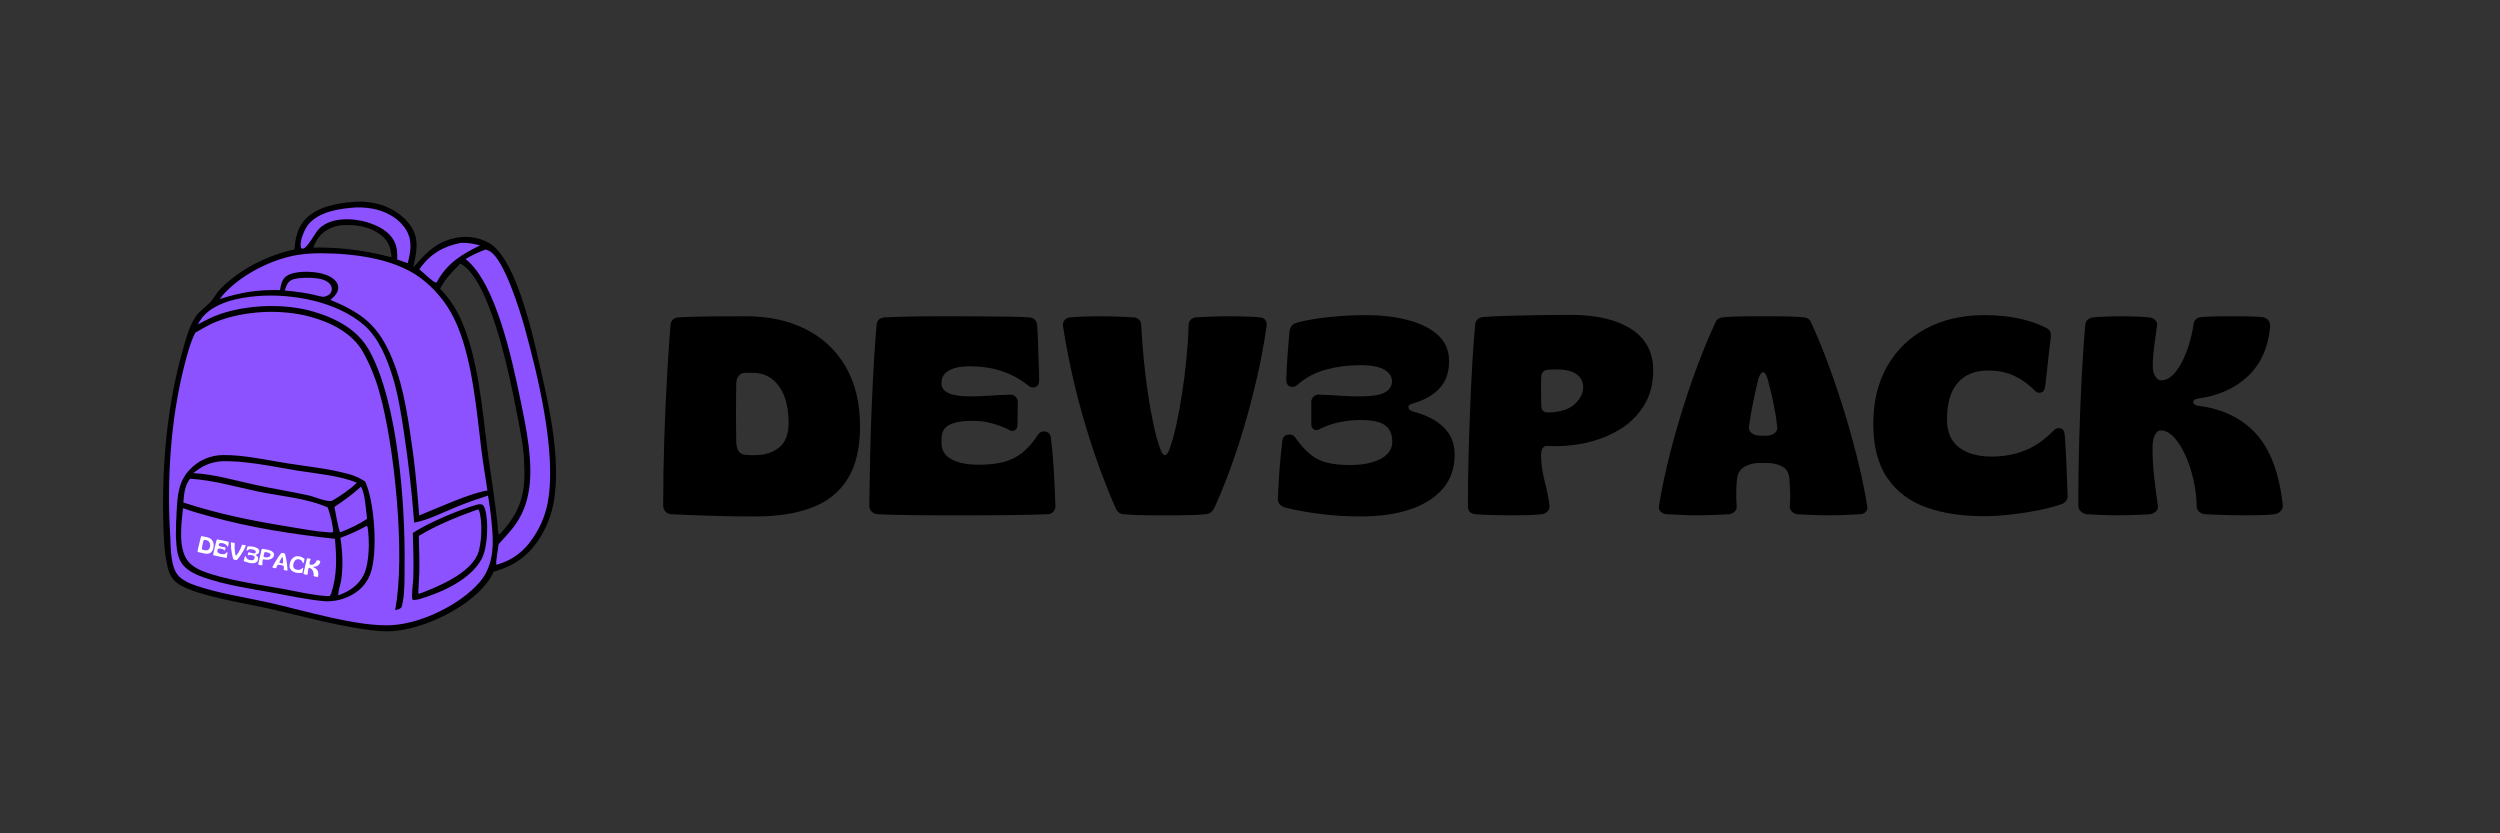 <svg xmlns="http://www.w3.org/2000/svg" xmlns:xlink="http://www.w3.org/1999/xlink" width="1500" zoomAndPan="magnify" viewBox="0 0 1125 375" height="500" preserveAspectRatio="xMidYMid meet" version="1.0"><rect x="0" y="0" width="1125" height="375" fill="#333333" stroke="none"/><defs><g/><clipPath id="d226c14cd3"><path d="M 73 90.527 L 251 90.527 L 251 284.777 L 73 284.777 Z M 73 90.527 " clip-rule="nonzero"/></clipPath></defs><g fill="#000000" fill-opacity="1"><g transform="translate(295.906, 231.392)"><g><path d="M 44.031 1.016 C 41.164 1.016 37.914 0.992 34.281 0.953 C 30.656 0.91 26.988 0.82 23.281 0.688 C 19.57 0.562 16.176 0.438 13.094 0.312 C 10.02 0.188 7.641 0.082 5.953 0 C 5.023 -0.082 4.223 -0.484 3.547 -1.203 C 2.867 -1.922 2.531 -2.828 2.531 -3.922 C 2.531 -13.961 2.695 -24.039 3.031 -34.156 C 3.375 -44.281 3.797 -53.77 4.297 -62.625 C 4.805 -71.488 5.316 -79.039 5.828 -85.281 C 5.91 -86.207 6.266 -86.969 6.891 -87.562 C 7.523 -88.156 8.348 -88.492 9.359 -88.578 C 13.922 -88.828 18.922 -88.973 24.359 -89.016 C 29.797 -89.055 34.961 -89.078 39.859 -89.078 C 49.984 -89.078 58.879 -87.156 66.547 -83.312 C 74.223 -79.477 80.234 -73.867 84.578 -66.484 C 88.93 -59.109 91.109 -50.109 91.109 -39.484 C 91.109 -29.773 89.27 -21.945 85.594 -16 C 81.926 -10.051 76.594 -5.727 69.594 -3.031 C 62.594 -0.332 54.07 1.016 44.031 1.016 Z M 39.984 -26.703 C 40.66 -26.617 41.332 -26.578 42 -26.578 C 42.676 -26.578 43.352 -26.578 44.031 -26.578 C 48.25 -26.578 51.789 -27.711 54.656 -29.984 C 57.531 -32.266 58.969 -35.938 58.969 -41 C 58.969 -48.082 57.508 -53.625 54.594 -57.625 C 51.688 -61.633 47.742 -63.641 42.766 -63.641 L 39.484 -63.641 C 36.953 -63.473 35.598 -61.914 35.422 -58.969 C 35.336 -54.914 35.297 -50.441 35.297 -45.547 C 35.297 -40.66 35.336 -36.191 35.422 -32.141 C 35.598 -28.516 37.117 -26.703 39.984 -26.703 Z M 39.984 -26.703 "/></g></g></g><g fill="#000000" fill-opacity="1"><g transform="translate(388.648, 231.392)"><g><path d="M 41.375 0.5 C 39.094 0.5 36.305 0.5 33.016 0.5 C 29.734 0.5 26.363 0.477 22.906 0.438 C 19.445 0.395 16.219 0.332 13.219 0.25 C 10.227 0.164 7.891 0.082 6.203 0 C 5.191 -0.082 4.328 -0.461 3.609 -1.141 C 2.891 -1.816 2.531 -2.66 2.531 -3.672 C 2.613 -10.836 2.738 -18.176 2.906 -25.688 C 3.07 -33.195 3.301 -40.598 3.594 -47.891 C 3.895 -55.191 4.234 -62.047 4.609 -68.453 C 4.992 -74.859 5.398 -80.508 5.828 -85.406 C 6.078 -87.344 7.297 -88.398 9.484 -88.578 C 11.004 -88.66 13.094 -88.742 15.75 -88.828 C 18.406 -88.91 21.336 -88.973 24.547 -89.016 C 27.754 -89.055 30.875 -89.078 33.906 -89.078 C 36.945 -89.078 39.562 -89.078 41.75 -89.078 C 45.719 -89.078 49.77 -89.055 53.906 -89.016 C 58.039 -88.973 61.922 -88.93 65.547 -88.891 C 69.172 -88.848 72.164 -88.742 74.531 -88.578 C 76.633 -88.398 77.812 -87.258 78.062 -85.156 C 78.238 -83.051 78.367 -80.438 78.453 -77.312 C 78.535 -74.188 78.641 -71.082 78.766 -68 C 78.891 -64.926 78.953 -62.336 78.953 -60.234 C 78.953 -58.629 78.359 -57.613 77.172 -57.188 C 75.992 -56.77 74.773 -57.148 73.516 -58.328 C 70.055 -61.023 66.195 -63.07 61.938 -64.469 C 57.676 -65.863 52.93 -66.562 47.703 -66.562 C 43.566 -66.562 40.422 -65.906 38.266 -64.594 C 36.117 -63.289 35.047 -61.582 35.047 -59.469 L 35.047 -58.844 C 35.047 -54.957 39.266 -53.016 47.703 -53.016 C 50.648 -53.016 53.555 -53.117 56.422 -53.328 C 59.297 -53.547 62.297 -53.695 65.422 -53.781 C 66.516 -53.945 67.441 -53.691 68.203 -53.016 C 68.961 -52.336 69.344 -51.492 69.344 -50.484 L 69.219 -40.234 C 69.219 -38.973 68.773 -38.129 67.891 -37.703 C 67.004 -37.285 66.094 -37.414 65.156 -38.094 C 62.207 -39.52 59.344 -40.551 56.562 -41.188 C 53.781 -41.82 50.91 -42.098 47.953 -42.016 C 43.816 -41.922 40.629 -41.285 38.391 -40.109 C 36.16 -38.93 35.047 -36.906 35.047 -34.031 L 35.047 -32.016 C 35.047 -28.723 36.562 -26.273 39.594 -24.672 C 42.633 -23.066 46.727 -22.266 51.875 -22.266 C 56.258 -22.266 60.016 -22.688 63.141 -23.531 C 66.266 -24.375 69.023 -25.766 71.422 -27.703 C 73.828 -29.648 76.129 -32.27 78.328 -35.562 C 79.172 -36.906 80.328 -37.453 81.797 -37.203 C 83.273 -36.953 84.098 -35.938 84.266 -34.156 C 84.609 -31.457 84.926 -28.234 85.219 -24.484 C 85.508 -20.734 85.738 -16.977 85.906 -13.219 C 86.082 -9.469 86.211 -6.242 86.297 -3.547 C 86.297 -2.617 86 -1.816 85.406 -1.141 C 84.812 -0.461 84.008 -0.082 83 0 C 80.895 0.082 78.113 0.164 74.656 0.25 C 71.195 0.332 67.461 0.395 63.453 0.438 C 59.441 0.477 55.492 0.5 51.609 0.5 C 47.734 0.5 44.32 0.5 41.375 0.5 Z M 41.375 0.5 "/></g></g></g><g fill="#000000" fill-opacity="1"><g transform="translate(477.088, 231.392)"><g><path d="M 46.938 0.5 C 45.426 0.5 43.531 0.5 41.25 0.5 C 38.969 0.5 36.688 0.457 34.406 0.375 C 32.133 0.289 30.195 0.164 28.594 0 C 26.988 -0.082 25.805 -0.926 25.047 -2.531 C 22.941 -7.25 20.727 -12.707 18.406 -18.906 C 16.094 -25.113 13.836 -31.844 11.641 -39.094 C 9.441 -46.352 7.457 -53.844 5.688 -61.562 C 3.914 -69.281 2.441 -76.977 1.266 -84.656 C 1.098 -85.664 1.328 -86.551 1.953 -87.312 C 2.586 -88.07 3.457 -88.492 4.562 -88.578 C 6.238 -88.742 8.383 -88.867 11 -88.953 C 13.625 -89.035 15.82 -89.078 17.594 -89.078 C 18.852 -89.078 20.453 -89.055 22.391 -89.016 C 24.336 -88.973 26.301 -88.91 28.281 -88.828 C 30.258 -88.742 31.883 -88.66 33.156 -88.578 C 34.082 -88.492 34.859 -88.156 35.484 -87.562 C 36.117 -86.969 36.438 -86.164 36.438 -85.156 C 36.695 -80.344 37.078 -75.281 37.578 -69.969 C 38.086 -64.656 38.719 -59.469 39.469 -54.406 C 40.227 -49.344 41.07 -44.641 42 -40.297 C 42.938 -35.953 43.953 -32.305 45.047 -29.359 C 45.723 -27.504 46.414 -26.578 47.125 -26.578 C 47.844 -26.578 48.539 -27.504 49.219 -29.359 C 50.312 -32.305 51.32 -35.93 52.25 -40.234 C 53.188 -44.535 54.051 -49.238 54.844 -54.344 C 55.645 -59.445 56.301 -64.656 56.812 -69.969 C 57.32 -75.281 57.66 -80.383 57.828 -85.281 C 57.828 -86.207 58.141 -86.969 58.766 -87.562 C 59.398 -88.156 60.18 -88.492 61.109 -88.578 C 62.297 -88.66 63.836 -88.742 65.734 -88.828 C 67.629 -88.91 69.523 -88.973 71.422 -89.016 C 73.328 -89.055 74.785 -89.078 75.797 -89.078 C 76.891 -89.078 78.32 -89.055 80.094 -89.016 C 81.863 -88.973 83.633 -88.93 85.406 -88.891 C 87.176 -88.848 88.656 -88.742 89.844 -88.578 C 90.938 -88.492 91.754 -88.094 92.297 -87.375 C 92.848 -86.656 93.039 -85.75 92.875 -84.656 C 91.781 -76.977 90.348 -69.281 88.578 -61.562 C 86.805 -53.844 84.844 -46.352 82.688 -39.094 C 80.539 -31.844 78.305 -25.113 75.984 -18.906 C 73.66 -12.707 71.406 -7.25 69.219 -2.531 C 68.457 -1.094 67.273 -0.25 65.672 0 C 64.066 0.164 62.082 0.289 59.719 0.375 C 57.363 0.457 55.047 0.5 52.766 0.5 C 50.484 0.5 48.539 0.5 46.938 0.5 Z M 46.938 0.5 "/></g></g></g><g fill="#000000" fill-opacity="1"><g transform="translate(571.348, 231.392)"><g><path d="M 40.875 1.016 C 34.375 1.016 28.004 0.594 21.766 -0.25 C 15.523 -1.094 10.422 -2.062 6.453 -3.156 C 4.516 -4 3.586 -5.305 3.672 -7.078 C 3.836 -11.129 4.086 -15.41 4.422 -19.922 C 4.766 -24.441 5.188 -28.766 5.688 -32.891 C 5.863 -34.578 6.707 -35.547 8.219 -35.797 C 9.738 -36.055 10.922 -35.508 11.766 -34.156 C 14.047 -30.957 16.32 -28.473 18.594 -26.703 C 20.875 -24.93 23.406 -23.727 26.188 -23.094 C 28.977 -22.457 32.312 -22.141 36.188 -22.141 C 41.926 -22.141 46.523 -23.066 49.984 -24.922 C 53.441 -26.773 55.172 -29.348 55.172 -32.641 C 55.172 -36.098 54.051 -38.586 51.812 -40.109 C 49.582 -41.629 45.977 -42.391 41 -42.391 C 38.039 -42.391 35 -42.094 31.875 -41.5 C 28.758 -40.906 25.727 -39.895 22.781 -38.469 C 21.852 -37.789 20.945 -37.66 20.062 -38.078 C 19.176 -38.504 18.734 -39.348 18.734 -40.609 L 18.734 -50.484 C 18.734 -51.492 19.109 -52.336 19.859 -53.016 C 20.617 -53.691 21.504 -53.945 22.516 -53.781 C 25.723 -53.695 28.781 -53.547 31.688 -53.328 C 34.602 -53.117 37.535 -53.016 40.484 -53.016 C 46.055 -53.016 49.875 -53.625 51.938 -54.844 C 54.008 -56.07 55.047 -57.738 55.047 -59.844 C 55.047 -61.957 53.906 -63.688 51.625 -65.031 C 49.344 -66.383 45.672 -67.062 40.609 -67.062 C 35.297 -67.062 30.234 -66.406 25.422 -65.094 C 20.617 -63.789 16.445 -61.617 12.906 -58.578 C 11.727 -57.398 10.523 -57.02 9.297 -57.438 C 8.078 -57.863 7.469 -58.879 7.469 -60.484 C 7.551 -63.691 7.738 -67.336 8.031 -71.422 C 8.332 -75.516 8.648 -79.164 8.984 -82.375 C 9.234 -84.477 10.457 -85.785 12.656 -86.297 C 16.113 -87.223 20.582 -88 26.062 -88.625 C 31.551 -89.258 37.289 -89.578 43.281 -89.578 C 50.281 -89.578 56.602 -88.836 62.25 -87.359 C 67.906 -85.891 72.398 -83.633 75.734 -80.594 C 79.066 -77.562 80.734 -73.641 80.734 -68.828 C 80.734 -63.859 79.336 -59.832 76.547 -56.75 C 73.766 -53.664 69.758 -51.367 64.531 -49.859 C 63.094 -49.516 62.395 -48.922 62.438 -48.078 C 62.477 -47.234 63.176 -46.602 64.531 -46.188 C 70.438 -44.664 75.031 -42.301 78.312 -39.094 C 81.602 -35.895 83.25 -31.805 83.25 -26.828 C 83.25 -20.754 81.477 -15.648 77.938 -11.516 C 74.395 -7.379 69.461 -4.254 63.141 -2.141 C 56.816 -0.035 49.395 1.016 40.875 1.016 Z M 40.875 1.016 "/></g></g></g><g fill="#000000" fill-opacity="1"><g transform="translate(658.016, 231.392)"><g><path d="M 20.875 0.5 C 18.852 0.5 16.32 0.457 13.281 0.375 C 10.25 0.289 7.805 0.164 5.953 0 C 3.672 -0.25 2.531 -1.43 2.531 -3.547 C 2.531 -10.879 2.633 -18.426 2.844 -26.188 C 3.051 -33.945 3.301 -41.516 3.594 -48.891 C 3.895 -56.273 4.234 -63.109 4.609 -69.391 C 4.992 -75.68 5.398 -81.02 5.828 -85.406 C 5.91 -86.332 6.266 -87.094 6.891 -87.688 C 7.523 -88.281 8.266 -88.617 9.109 -88.703 C 12.234 -88.953 15.988 -89.141 20.375 -89.266 C 24.758 -89.391 29.438 -89.492 34.406 -89.578 C 39.383 -89.66 44.156 -89.703 48.719 -89.703 C 60.352 -89.703 69.461 -87.57 76.047 -83.312 C 82.629 -79.062 85.922 -72.883 85.922 -64.781 C 85.922 -58.707 84.547 -53.438 81.797 -48.969 C 79.055 -44.5 75.383 -40.867 70.781 -38.078 C 66.188 -35.297 61.062 -33.289 55.406 -32.062 C 49.758 -30.844 44.031 -30.406 38.219 -30.75 C 36.352 -30.75 35.422 -29.227 35.422 -26.188 C 35.598 -22.145 36.172 -18.285 37.141 -14.609 C 38.109 -10.941 38.801 -7.461 39.219 -4.172 C 39.395 -3.078 39.145 -2.148 38.469 -1.391 C 37.789 -0.629 36.945 -0.164 35.938 0 C 34 0.25 31.488 0.395 28.406 0.438 C 25.32 0.477 22.812 0.5 20.875 0.5 Z M 39.094 -45.797 C 44.32 -45.973 48.18 -47.238 50.672 -49.594 C 53.16 -51.957 54.406 -54.445 54.406 -57.062 C 54.406 -59.594 53.414 -61.57 51.438 -63 C 49.457 -64.438 46.441 -65.156 42.391 -65.156 C 41.711 -65.156 41.078 -65.133 40.484 -65.094 C 39.898 -65.051 39.312 -65.031 38.719 -65.031 C 36.781 -64.863 35.727 -63.895 35.562 -62.125 C 35.383 -57.82 35.383 -53.27 35.562 -48.469 C 35.727 -46.52 36.906 -45.629 39.094 -45.797 Z M 39.094 -45.797 "/></g></g></g><g fill="#000000" fill-opacity="1"><g transform="translate(745.444, 231.392)"><g><path d="M 17.594 0.5 C 15.82 0.5 13.582 0.438 10.875 0.312 C 8.176 0.188 5.984 0.082 4.297 0 C 3.203 -0.164 2.336 -0.609 1.703 -1.328 C 1.078 -2.047 0.891 -2.953 1.141 -4.047 C 2.398 -11.641 4.02 -19.316 6 -27.078 C 7.988 -34.836 10.141 -42.344 12.453 -49.594 C 14.773 -56.852 17.16 -63.645 19.609 -69.969 C 22.055 -76.301 24.379 -81.785 26.578 -86.422 C 26.992 -87.598 28.004 -88.316 29.609 -88.578 C 31.211 -88.742 33.129 -88.867 35.359 -88.953 C 37.598 -89.035 39.832 -89.078 42.062 -89.078 C 44.301 -89.078 46.223 -89.078 47.828 -89.078 C 49.43 -89.078 51.367 -89.078 53.641 -89.078 C 55.922 -89.078 58.223 -89.035 60.547 -88.953 C 62.867 -88.867 64.828 -88.742 66.422 -88.578 C 68.023 -88.316 69.039 -87.598 69.469 -86.422 C 71.656 -81.785 73.953 -76.301 76.359 -69.969 C 78.766 -63.645 81.125 -56.832 83.438 -49.531 C 85.758 -42.238 87.91 -34.711 89.891 -26.953 C 91.879 -19.191 93.504 -11.516 94.766 -3.922 C 95.023 -2.828 94.859 -1.922 94.266 -1.203 C 93.672 -0.484 92.828 -0.082 91.734 0 C 90.555 0.082 89.035 0.164 87.172 0.25 C 85.316 0.332 83.484 0.395 81.672 0.438 C 79.859 0.477 78.363 0.5 77.188 0.5 C 76.094 0.5 74.676 0.477 72.938 0.438 C 71.207 0.395 69.457 0.332 67.688 0.25 C 65.914 0.164 64.398 0.082 63.141 0 C 62.297 -0.164 61.535 -0.566 60.859 -1.203 C 60.18 -1.836 59.883 -2.703 59.969 -3.797 C 60.145 -5.816 60.188 -7.988 60.094 -10.312 C 60.008 -12.633 59.883 -14.723 59.719 -16.578 C 59.383 -18.941 58.312 -20.586 56.5 -21.516 C 54.688 -22.441 52.641 -22.945 50.359 -23.031 L 45.547 -23.031 C 43.359 -22.945 41.379 -22.395 39.609 -21.375 C 37.836 -20.363 36.738 -18.766 36.312 -16.578 C 36.062 -14.805 35.914 -12.758 35.875 -10.438 C 35.832 -8.113 35.895 -5.859 36.062 -3.672 C 36.145 -2.66 35.848 -1.836 35.172 -1.203 C 34.492 -0.566 33.691 -0.164 32.766 0 C 31.504 0.082 29.926 0.164 28.031 0.25 C 26.133 0.332 24.254 0.395 22.391 0.438 C 20.535 0.477 18.938 0.5 17.594 0.5 Z M 46.812 -35.297 L 49.219 -35.297 C 51.156 -35.379 52.566 -35.863 53.453 -36.75 C 54.336 -37.645 54.57 -38.891 54.156 -40.484 C 53.82 -43.609 53.254 -47.004 52.453 -50.672 C 51.648 -54.348 50.828 -57.742 49.984 -60.859 C 49.391 -62.879 48.711 -63.891 47.953 -63.891 C 47.191 -63.891 46.473 -62.879 45.797 -60.859 C 45.047 -57.742 44.289 -54.348 43.531 -50.672 C 42.77 -47.004 42.176 -43.609 41.75 -40.484 C 41.332 -38.891 41.586 -37.645 42.516 -36.75 C 43.441 -35.863 44.875 -35.379 46.812 -35.297 Z M 46.812 -35.297 "/></g></g></g><g fill="#000000" fill-opacity="1"><g transform="translate(841.349, 231.392)"><g><path d="M 51.125 0.891 C 41.414 0.891 32.848 -0.438 25.422 -3.094 C 18.004 -5.75 12.188 -10.133 7.969 -16.25 C 3.75 -22.375 1.641 -30.539 1.641 -40.75 C 1.641 -50.695 3.727 -59.316 7.906 -66.609 C 12.082 -73.91 17.922 -79.562 25.422 -83.562 C 32.93 -87.57 41.625 -89.578 51.5 -89.578 C 57.406 -89.578 62.656 -89.07 67.25 -88.062 C 71.844 -87.051 75.957 -85.617 79.594 -83.766 C 80.438 -83.336 81.004 -82.742 81.297 -81.984 C 81.586 -81.234 81.648 -80.395 81.484 -79.469 C 81.234 -77.602 80.957 -75.301 80.656 -72.562 C 80.363 -69.82 80.066 -67.062 79.766 -64.281 C 79.473 -61.5 79.203 -59.176 78.953 -57.312 C 78.785 -55.883 78.148 -55.02 77.047 -54.719 C 75.953 -54.426 74.941 -54.828 74.016 -55.922 C 71.316 -58.617 68.301 -60.75 64.969 -62.312 C 61.633 -63.875 57.734 -64.656 53.266 -64.656 C 47.359 -64.656 42.801 -62.797 39.594 -59.078 C 36.395 -55.367 34.797 -49.891 34.797 -42.641 C 34.797 -36.984 36.609 -32.785 40.234 -30.047 C 43.859 -27.305 48.707 -25.938 54.781 -25.938 C 60.188 -25.938 65.145 -26.82 69.656 -28.594 C 74.164 -30.363 78.488 -33.316 82.625 -37.453 C 83.551 -38.547 84.625 -38.945 85.844 -38.656 C 87.07 -38.363 87.727 -37.242 87.812 -35.297 C 88.145 -30.828 88.395 -26.359 88.562 -21.891 C 88.738 -17.422 88.91 -12.953 89.078 -8.484 C 89.16 -7.641 88.969 -6.879 88.5 -6.203 C 88.039 -5.523 87.473 -5.02 86.797 -4.688 C 84.348 -3.758 81.117 -2.875 77.109 -2.031 C 73.109 -1.188 68.828 -0.488 64.266 0.062 C 59.711 0.613 55.332 0.891 51.125 0.891 Z M 51.125 0.891 "/></g></g></g><g fill="#000000" fill-opacity="1"><g transform="translate(932.699, 231.392)"><g><path d="M 20.375 0.5 C 19.363 0.5 17.969 0.477 16.188 0.438 C 14.414 0.395 12.625 0.332 10.812 0.25 C 9 0.164 7.461 0.082 6.203 0 C 5.273 -0.164 4.43 -0.586 3.672 -1.266 C 2.91 -1.941 2.531 -2.785 2.531 -3.797 C 2.531 -13.922 2.676 -24.039 2.969 -34.156 C 3.27 -44.281 3.648 -53.77 4.109 -62.625 C 4.578 -71.488 5.102 -79.039 5.688 -85.281 C 5.945 -87.219 7.129 -88.316 9.234 -88.578 C 10.922 -88.742 13.07 -88.867 15.688 -88.953 C 18.301 -89.035 20.41 -89.078 22.016 -89.078 C 23.535 -89.078 25.582 -89.035 28.156 -88.953 C 30.727 -88.867 32.859 -88.742 34.547 -88.578 C 35.641 -88.398 36.523 -87.973 37.203 -87.297 C 37.879 -86.629 38.129 -85.789 37.953 -84.781 C 37.535 -81.656 37.113 -78.57 36.688 -75.531 C 36.27 -72.5 36.062 -69.379 36.062 -66.172 C 36.062 -64.566 36.441 -63.176 37.203 -62 C 37.961 -60.82 38.805 -60.234 39.734 -60.234 C 41.672 -60.234 43.461 -61.051 45.109 -62.688 C 46.754 -64.332 48.207 -66.461 49.469 -69.078 C 50.738 -71.703 51.797 -74.469 52.641 -77.375 C 53.484 -80.281 54.07 -83 54.406 -85.531 C 54.656 -87.383 55.797 -88.441 57.828 -88.703 C 59.68 -88.867 62 -88.973 64.781 -89.016 C 67.562 -89.055 69.797 -89.078 71.484 -89.078 C 73.43 -89.078 75.754 -89.055 78.453 -89.016 C 81.148 -88.973 83.426 -88.867 85.281 -88.703 C 86.551 -88.535 87.5 -88.004 88.125 -87.109 C 88.758 -86.223 88.992 -85.191 88.828 -84.016 C 87.898 -74.734 84.547 -67.395 78.766 -62 C 72.984 -56.602 65.457 -53.27 56.188 -52 C 54.914 -51.75 54.281 -51.223 54.281 -50.422 C 54.281 -49.617 54.914 -49.094 56.188 -48.844 C 67.227 -47.488 75.973 -43.312 82.422 -36.312 C 88.879 -29.312 92.91 -18.68 94.516 -4.422 C 94.68 -3.328 94.406 -2.359 93.688 -1.516 C 92.977 -0.672 92.031 -0.164 90.844 0 C 89.07 0.25 86.797 0.395 84.016 0.438 C 81.234 0.477 78.828 0.5 76.797 0.5 C 75.617 0.5 73.91 0.477 71.672 0.438 C 69.441 0.395 67.164 0.332 64.844 0.25 C 62.531 0.164 60.695 0.082 59.344 0 C 58.332 -0.164 57.488 -0.566 56.812 -1.203 C 56.133 -1.836 55.797 -2.703 55.797 -3.797 C 55.711 -7.672 55.227 -11.594 54.344 -15.562 C 53.457 -19.531 52.254 -23.176 50.734 -26.5 C 49.223 -29.832 47.516 -32.531 45.609 -34.594 C 43.711 -36.664 41.711 -37.703 39.609 -37.703 C 38.504 -37.703 37.613 -36.961 36.938 -35.484 C 36.27 -34.016 35.938 -32.141 35.938 -29.859 C 35.938 -25.555 36.188 -21.172 36.688 -16.703 C 37.195 -12.234 37.75 -7.973 38.344 -3.922 C 38.508 -2.828 38.211 -1.941 37.453 -1.266 C 36.691 -0.586 35.805 -0.164 34.797 0 C 33.703 0.082 32.223 0.164 30.359 0.25 C 28.504 0.332 26.648 0.395 24.797 0.438 C 22.941 0.477 21.469 0.5 20.375 0.5 Z M 20.375 0.5 "/></g></g></g><g clip-path="url(#d226c14cd3)"><path fill="#000000" d="M 243.074 165.328 C 241.684 159.34 240.395 153.32 238.77 147.391 C 235.918 137.035 229.621 114.781 220.125 109.371 C 214.898 106.387 208.883 105.887 203.105 107.504 C 195.215 109.727 191.246 114.48 185.988 120.258 C 187.293 113.883 188.906 107.93 185.039 102.02 C 181.371 96.418 175.09 92.73 168.598 91.426 C 165.195 90.719 161.766 90.543 158.309 90.902 C 150.852 91.535 141.973 93.289 136.84 99.27 C 133.75 102.867 132.805 107.598 132.562 112.211 C 120.355 114.902 107.941 121.066 99.098 130.082 C 97.348 131.859 96.34 134.207 94.641 135.992 C 92.426 138.32 89.691 139.98 87.883 142.723 C 85.031 147.055 83.5 153.062 82.098 158.062 C 75.316 182.316 72.988 207.512 73.445 232.676 C 73.578 240.062 73.715 248.055 75.434 255.266 C 76.281 258.812 77.738 261.215 80.871 263.148 C 89.254 268.324 111.102 271.582 121.613 273.996 C 135.254 277.125 148.902 280.895 162.738 283.004 C 167.898 283.793 173.633 284.48 178.836 283.793 C 192.312 282.195 210.48 273.336 218.961 262.469 C 219.602 261.672 220.184 260.832 220.711 259.961 C 221.246 259.086 221.723 258.18 222.137 257.242 C 231.906 254.586 238.742 249.41 243.793 240.648 C 244.473 239.484 245.09 238.273 245.656 237.07 C 246.223 235.871 246.734 234.605 247.191 233.34 C 247.648 232.078 248.051 230.789 248.391 229.488 C 248.727 228.184 249.016 226.871 249.238 225.547 C 252.391 206.699 247.348 183.742 243.074 165.328 Z M 152.75 101.441 C 159.266 100.781 166.695 101.75 171.855 106.109 C 175.062 108.812 175.867 111.781 176.191 115.766 C 172.988 114.922 169.758 114.262 166.523 113.59 C 158.09 111.977 149.578 111.254 140.996 111.418 C 141.441 110.168 142.012 108.973 142.707 107.84 C 145.098 104.023 148.527 102.363 152.75 101.441 Z M 219.363 202.512 C 216.984 183.766 215.195 161.395 207.539 144.012 C 205.207 138.746 202.039 134.043 198.031 129.906 C 200.395 125.41 203.602 122.082 207.203 118.574 C 207.949 119.043 208.66 119.551 209.34 120.105 C 221.535 130.43 229.547 170.004 232.625 186.113 C 233.879 192.695 235.32 199.324 235.746 206.02 C 236.645 220.062 235.434 228.414 226.168 239.004 C 225.641 239.609 225.215 240.23 224.426 240.504 C 223.93 238.871 224.008 236.73 223.801 235.004 C 223.324 230.828 222.734 226.656 222.188 222.48 C 221.316 215.82 220.207 209.18 219.363 202.512 Z M 219.363 202.512 " fill-opacity="1" fill-rule="nonzero"/></g><path fill="#8c52ff" d="M 135.125 125.137 C 137.414 124.934 139.699 124.949 141.984 125.18 C 144.293 125.418 147.164 126.055 148.637 128.031 C 148.93 128.418 149.129 128.844 149.234 129.316 C 149.34 129.789 149.344 130.258 149.246 130.73 C 149.035 131.684 148.504 132.395 147.648 132.859 C 146.156 133.727 145.414 133.664 143.785 133.27 C 138.684 131.887 133.395 131.211 128.145 130.73 C 128.516 129.59 128.895 128.262 129.637 127.309 C 131 125.496 133.066 125.41 135.125 125.137 Z M 207.105 109.348 C 210.219 109.043 213.023 109.676 216.023 110.422 C 207.762 114.48 201.27 118.387 196.691 126.711 L 196.246 127.234 C 194.309 126.547 190.543 122.629 188.695 121.223 C 193.387 114.426 199.102 110.992 207.105 109.348 Z M 160.469 93.34 C 163.512 93.273 166.516 93.59 169.477 94.289 C 174.836 95.688 180.246 98.895 182.992 103.852 C 185.648 108.652 184.793 113.438 183.465 118.422 L 178.77 116.797 C 178.852 113.852 178.77 111.168 177.344 108.473 C 174.945 103.852 170.18 101.668 165.508 100.074 C 158.883 98.062 148.836 97.566 143.523 103 C 141.621 104.949 138.629 111.148 136.543 111.848 C 136.066 112.012 135.988 111.875 135.559 111.68 C 135.434 111.492 135.355 111.285 135.328 111.062 C 134.891 107.977 137.18 102.73 139.133 100.559 C 144.199 94.992 153.426 93.762 160.469 93.34 Z M 218.488 112.293 C 219.172 112.457 219.816 112.719 220.422 113.078 C 226.781 116.66 233.895 139.484 236 147.09 C 242.031 168.852 250.551 203.715 246.531 225.852 C 246.32 227.02 246.062 228.176 245.75 229.32 C 245.441 230.465 245.082 231.598 244.676 232.707 C 244.273 233.82 243.812 234.918 243.312 235.992 C 242.816 237.066 242.262 238.117 241.668 239.145 C 237.32 246.746 231.895 251.801 223.383 254.141 C 222.906 253.488 224.262 246.262 224.391 244.867 C 226.562 242.488 228.801 240.086 230.809 237.551 C 239.191 226.988 239.469 213.926 237.938 200.992 C 237.051 193.551 235.473 186.148 233.953 178.812 C 230.543 162.41 223.207 127.301 209.504 116.555 C 212.371 114.863 215.363 113.445 218.488 112.293 Z M 221.566 239.301 C 221.188 233.832 220.531 228.398 219.605 223 C 215.113 224.473 210.66 225.988 206.266 227.754 C 200.723 229.973 191.895 234.406 186.375 235.148 C 185.328 221.367 183.762 207.652 181.68 193.996 C 180.438 185.953 179.156 177.637 176.785 169.84 C 174.324 161.73 170.41 151.977 163.836 146.301 C 151.508 135.656 131.367 131.91 115.387 133.266 C 107.172 133.969 96.637 136.117 91.094 142.77 C 90.301 143.781 89.613 144.859 89.031 146.008 C 92.324 144.219 95.559 142.508 99.117 141.301 C 111.742 137.023 128.176 136.453 141.039 140.23 C 151.355 143.266 161.129 148.371 166.387 158.105 C 179.129 181.664 182.355 227.164 182.07 253.711 C 182.012 259.484 182.297 267.695 180.738 273.168 C 179.977 274.184 178.961 274.312 177.793 274.551 C 182.586 250.383 177.535 200.234 170.664 176.262 C 168.926 170.023 166.492 164.07 163.359 158.406 C 158.453 149.773 148.812 145.035 139.535 142.52 C 126.598 139.023 110.359 139.754 97.844 144.559 C 94.344 145.898 91.121 147.836 87.891 149.703 C 85.586 154.273 84.254 159.438 82.988 164.383 C 76.633 189.215 75.078 216.23 76.625 241.754 C 76.875 246.848 76.703 255.805 80.719 259.523 C 82.727 261.379 85.379 262.574 87.934 263.453 C 98.457 267.062 109.895 268.68 120.754 271.105 C 136.566 274.633 161.477 282.348 176.758 281.289 C 189.965 280.391 207.172 272.027 215.812 261.984 C 221.316 255.625 222.207 247.438 221.566 239.301 Z M 166.695 258.109 C 164.953 262.906 161.555 266.293 156.953 268.414 C 153.637 269.949 150.152 270.672 146.496 270.586 C 138.531 269.934 130.586 268.152 122.734 266.723 C 112.484 264.855 101.477 263.285 91.621 259.824 C 88.77 258.812 85.699 257.449 83.426 255.367 C 79.383 251.703 79.488 246.234 79.148 241.219 C 79.148 237.559 79.258 233.898 79.48 230.242 C 79.855 223.113 80.246 216.598 85.477 211.234 C 86.441 210.211 87.496 209.297 88.648 208.492 C 89.801 207.688 91.02 207.008 92.309 206.453 C 93.598 205.898 94.93 205.48 96.305 205.195 C 97.684 204.914 99.07 204.773 100.477 204.773 C 110.012 204.707 120.051 207.047 129.465 208.523 C 138.586 209.949 148.223 210.898 157.113 213.387 C 159.707 214.102 162.121 215.211 164.352 216.711 C 168.559 225.84 170.137 248.691 166.695 258.109 Z M 216.668 251.656 C 211.512 261.039 198.527 266.711 188.773 269.605 C 187.754 269.805 186.641 270.148 185.609 269.871 C 185.012 268.414 185.914 262.031 185.977 260.098 C 186.195 253.344 185.977 246.566 185.781 239.812 C 192.887 235.16 206.859 229.246 215.184 226.945 C 215.855 226.84 216.512 226.898 217.156 227.121 C 217.676 227.637 218.027 228.246 218.211 228.953 C 219.957 234.43 219.523 246.449 216.668 251.656 Z M 214.727 229.32 C 215.113 229.262 214.855 229.273 215.488 229.496 C 217.191 234.023 216.914 245.109 214.844 249.66 C 210.906 258.215 197.844 263.68 189.488 266.906 C 188.895 267.098 188.805 267.273 188.215 267.008 C 188.305 263.852 188.613 260.707 188.691 257.551 C 188.801 252.094 188.59 246.621 188.465 241.152 C 196.539 236.266 205.84 232.527 214.727 229.336 Z M 144.707 113.969 C 159.043 114.043 177.066 116.246 188.902 124.828 C 192.195 127.262 195.152 130.051 197.773 133.195 C 200.391 136.34 202.602 139.754 204.395 143.43 C 212.344 159.766 214.348 183.699 216.539 201.672 C 217.316 208.039 218.359 214.387 219.348 220.727 C 211.953 221.742 196.277 228.887 188.617 231.977 C 187.984 223.082 187.137 214.211 186.074 205.363 C 183.98 190.824 182.148 175.113 176.527 161.484 C 170.41 146.672 163.309 140.984 148.695 134.957 C 150 133.77 151.508 132.508 152.02 130.75 C 152.199 130.18 152.254 129.594 152.188 129 C 152.125 128.406 151.941 127.848 151.641 127.328 C 150.285 124.953 147.176 123.695 144.645 123.051 C 140.449 122.027 132.762 121.715 129.039 124.16 C 126.812 125.617 126.461 128.152 126 130.555 C 115.77 130.301 108.656 131.477 98.91 134.562 C 99.66 133.516 100.477 132.523 101.355 131.586 C 109.559 123.117 122.293 116.699 133.887 114.715 C 137.473 114.184 141.078 113.934 144.707 113.969 Z M 162.371 219 C 164.223 221.184 164.746 230.359 165.184 233.449 C 161.559 235.98 157.312 237.852 153.23 239.496 L 153.051 239.441 C 152.23 238.359 150.965 230.133 150.48 228.152 C 154.652 225.281 158.711 222.516 162.371 219.004 Z M 165.07 236.617 L 165.414 237.09 C 166.316 243.059 166.336 253.051 163.727 258.551 C 161.473 263.305 157.07 266.219 152.242 267.906 C 152.145 265.754 153.262 263.059 153.574 260.863 C 154.426 254.93 154.145 247.922 153.164 242.027 C 157.273 240.531 161.242 238.727 165.07 236.617 Z M 98.875 207.625 C 109.293 206.945 123.477 210.105 133.887 211.781 C 141.727 213.039 153.457 214.066 160.547 217.262 C 157.398 220.348 153.031 223.285 149.207 225.457 C 146.141 225.723 141.746 223.555 138.664 222.887 C 130.902 221.18 123.02 219.949 115.238 218.262 C 105.82 216.215 96.672 213.434 86.98 212.895 C 90.781 209.879 93.969 208.211 98.875 207.625 Z M 85.516 215.43 C 96.094 216.07 106.238 219.148 116.566 221.273 C 126.695 223.359 137.984 224.164 147.48 228.348 C 148.57 231.535 149.859 236.074 149.918 239.406 C 149.105 239.723 148.566 239.605 147.719 239.527 C 141.883 239.164 136 237.984 130.23 237.059 C 113.957 234.438 98.219 231.301 82.512 226.125 C 82.781 222.492 83.121 218.352 85.516 215.43 Z M 82.352 228.656 C 86.184 230.129 90.332 231.211 94.297 232.316 C 112.652 237.434 131.785 240.395 150.703 242.457 C 151.531 250.988 151.73 258.613 149.086 266.871 C 148.941 267.344 148.715 267.773 148.41 268.16 C 147.879 268.223 147.344 268.238 146.812 268.199 C 140.367 267.809 133.871 266.191 127.52 265.023 C 116.395 262.988 101.352 261.004 91.047 256.945 C 88.672 255.996 86.328 254.609 84.699 252.633 C 80.012 246.922 81.621 235.535 82.352 228.656 Z M 82.352 228.656 " fill-opacity="1" fill-rule="nonzero"/><g fill="#ffffff" fill-opacity="1"><g transform="translate(88.546, 248.278)"><g><path d="M 3.453 0.797 C 3.234 0.754 2.977 0.695 2.688 0.625 C 2.395 0.562 2.098 0.492 1.797 0.422 C 1.504 0.359 1.242 0.297 1.016 0.234 C 0.797 0.18 0.633 0.141 0.531 0.109 C 0.457 0.086 0.406 0.047 0.375 -0.016 C 0.344 -0.078 0.332 -0.141 0.344 -0.203 C 0.469 -0.785 0.598 -1.383 0.734 -2 C 0.879 -2.613 1.02 -3.211 1.156 -3.797 C 1.301 -4.391 1.438 -4.941 1.562 -5.453 C 1.688 -5.961 1.801 -6.414 1.906 -6.812 C 1.926 -6.875 1.969 -6.926 2.031 -6.969 C 2.094 -7.008 2.156 -7.02 2.219 -7 C 2.414 -6.977 2.648 -6.941 2.922 -6.891 C 3.191 -6.836 3.473 -6.781 3.766 -6.719 C 4.055 -6.664 4.312 -6.613 4.531 -6.562 C 5.27 -6.414 5.895 -6.125 6.406 -5.688 C 6.914 -5.25 7.27 -4.695 7.469 -4.031 C 7.664 -3.375 7.676 -2.617 7.5 -1.766 C 7.258 -0.641 6.785 0.125 6.078 0.531 C 5.379 0.938 4.504 1.023 3.453 0.797 Z M 2.812 -0.859 C 2.926 -0.828 3.062 -0.797 3.219 -0.766 C 3.375 -0.734 3.52 -0.703 3.656 -0.672 C 4.02 -0.598 4.352 -0.594 4.656 -0.656 C 4.969 -0.727 5.238 -0.883 5.469 -1.125 C 5.695 -1.363 5.859 -1.707 5.953 -2.156 C 6.055 -2.688 6.055 -3.16 5.953 -3.578 C 5.848 -4.004 5.66 -4.359 5.391 -4.641 C 5.117 -4.922 4.766 -5.109 4.328 -5.203 C 4.16 -5.242 4.031 -5.27 3.938 -5.281 C 3.844 -5.289 3.738 -5.305 3.625 -5.328 C 3.445 -5.359 3.301 -5.32 3.188 -5.219 C 3.082 -5.113 3.004 -4.973 2.953 -4.797 C 2.828 -4.297 2.711 -3.797 2.609 -3.297 C 2.516 -2.805 2.422 -2.305 2.328 -1.797 C 2.285 -1.547 2.297 -1.344 2.359 -1.188 C 2.43 -1.031 2.582 -0.922 2.812 -0.859 Z M 2.812 -0.859 "/></g></g></g><g fill="#ffffff" fill-opacity="1"><g transform="translate(95.568, 249.745)"><g><path d="M 3.219 0.719 C 3.031 0.676 2.805 0.629 2.547 0.578 C 2.285 0.523 2.023 0.469 1.766 0.406 C 1.504 0.344 1.266 0.285 1.047 0.234 C 0.828 0.191 0.664 0.156 0.562 0.125 C 0.383 0.07 0.312 -0.035 0.344 -0.203 C 0.457 -0.711 0.578 -1.258 0.703 -1.844 C 0.836 -2.426 0.973 -3.016 1.109 -3.609 C 1.242 -4.211 1.383 -4.785 1.531 -5.328 C 1.676 -5.879 1.812 -6.375 1.938 -6.812 C 1.957 -6.883 2 -6.938 2.062 -6.969 C 2.125 -7 2.191 -7.008 2.266 -7 C 2.348 -6.988 2.488 -6.961 2.688 -6.922 C 2.883 -6.891 3.109 -6.848 3.359 -6.797 C 3.609 -6.754 3.852 -6.707 4.094 -6.656 C 4.344 -6.602 4.555 -6.562 4.734 -6.531 C 4.984 -6.477 5.254 -6.422 5.547 -6.359 C 5.848 -6.297 6.141 -6.234 6.422 -6.172 C 6.703 -6.109 6.941 -6.047 7.141 -5.984 C 7.305 -5.93 7.379 -5.828 7.359 -5.672 C 7.348 -5.598 7.328 -5.477 7.297 -5.312 C 7.273 -5.145 7.254 -4.973 7.234 -4.797 C 7.211 -4.629 7.188 -4.473 7.156 -4.328 C 7.133 -4.18 7.113 -4.066 7.094 -3.984 C 7.07 -3.836 7.004 -3.766 6.891 -3.766 C 6.785 -3.766 6.707 -3.832 6.656 -3.969 C 6.531 -4.289 6.301 -4.562 5.969 -4.781 C 5.633 -5.008 5.164 -5.188 4.562 -5.312 C 4.133 -5.395 3.758 -5.398 3.438 -5.328 C 3.113 -5.266 2.922 -5.086 2.859 -4.797 L 2.844 -4.703 C 2.801 -4.484 2.867 -4.289 3.047 -4.125 C 3.223 -3.969 3.504 -3.848 3.891 -3.766 C 4.148 -3.711 4.445 -3.66 4.781 -3.609 C 5.113 -3.555 5.406 -3.52 5.656 -3.5 C 5.727 -3.488 5.789 -3.453 5.844 -3.391 C 5.895 -3.328 5.914 -3.258 5.906 -3.188 L 5.703 -2.234 C 5.68 -2.141 5.629 -2.086 5.547 -2.078 C 5.461 -2.066 5.383 -2.109 5.312 -2.203 C 5.156 -2.359 4.93 -2.492 4.641 -2.609 C 4.348 -2.723 4.062 -2.805 3.781 -2.859 C 3.551 -2.91 3.332 -2.926 3.125 -2.906 C 2.914 -2.895 2.738 -2.836 2.594 -2.734 C 2.445 -2.629 2.352 -2.461 2.312 -2.234 L 2.25 -1.969 C 2.195 -1.688 2.238 -1.445 2.375 -1.25 C 2.508 -1.051 2.707 -0.883 2.969 -0.75 C 3.238 -0.613 3.531 -0.516 3.844 -0.453 C 4.289 -0.359 4.664 -0.316 4.969 -0.328 C 5.27 -0.348 5.531 -0.426 5.75 -0.562 C 5.969 -0.695 6.188 -0.891 6.406 -1.141 C 6.477 -1.234 6.566 -1.266 6.672 -1.234 C 6.785 -1.211 6.832 -1.129 6.812 -0.984 C 6.801 -0.879 6.781 -0.727 6.75 -0.531 C 6.727 -0.344 6.695 -0.141 6.656 0.078 C 6.625 0.297 6.594 0.5 6.562 0.688 C 6.539 0.883 6.523 1.035 6.516 1.141 C 6.484 1.273 6.395 1.332 6.25 1.312 C 6.07 1.281 5.852 1.238 5.594 1.188 C 5.344 1.145 5.066 1.094 4.766 1.031 C 4.473 0.977 4.188 0.922 3.906 0.859 C 3.633 0.805 3.406 0.758 3.219 0.719 Z M 3.219 0.719 "/></g></g></g><g fill="#ffffff" fill-opacity="1"><g transform="translate(102.261, 251.144)"><g><path d="M 3.516 0.781 C 3.43 0.77 3.332 0.75 3.219 0.719 C 3.113 0.688 3.008 0.648 2.906 0.609 C 2.789 0.566 2.711 0.484 2.672 0.359 C 2.473 -0.234 2.297 -0.922 2.141 -1.703 C 1.984 -2.484 1.859 -3.312 1.766 -4.188 C 1.672 -5.07 1.625 -5.957 1.625 -6.844 C 1.602 -7.02 1.691 -7.098 1.891 -7.078 C 1.961 -7.078 2.055 -7.066 2.172 -7.047 C 2.297 -7.035 2.398 -7.02 2.484 -7 C 2.578 -6.977 2.695 -6.945 2.844 -6.906 C 2.988 -6.875 3.109 -6.836 3.203 -6.797 C 3.305 -6.766 3.359 -6.703 3.359 -6.609 C 3.305 -5.91 3.289 -5.227 3.312 -4.562 C 3.332 -3.906 3.379 -3.312 3.453 -2.781 C 3.523 -2.25 3.609 -1.805 3.703 -1.453 C 3.766 -1.242 3.836 -1.129 3.922 -1.109 C 4.004 -1.098 4.113 -1.176 4.25 -1.344 C 4.488 -1.633 4.75 -2.008 5.031 -2.469 C 5.32 -2.926 5.602 -3.445 5.875 -4.031 C 6.156 -4.625 6.414 -5.254 6.656 -5.922 C 6.676 -6.016 6.75 -6.051 6.875 -6.031 C 6.957 -6.031 7.07 -6.016 7.219 -5.984 C 7.375 -5.953 7.477 -5.93 7.531 -5.922 C 7.562 -5.922 7.617 -5.91 7.703 -5.891 C 7.785 -5.867 7.875 -5.848 7.969 -5.828 C 8.07 -5.805 8.148 -5.785 8.203 -5.766 C 8.285 -5.742 8.336 -5.703 8.359 -5.641 C 8.379 -5.578 8.363 -5.508 8.312 -5.438 C 7.969 -4.645 7.578 -3.863 7.141 -3.094 C 6.703 -2.32 6.25 -1.609 5.781 -0.953 C 5.32 -0.297 4.879 0.266 4.453 0.734 C 4.367 0.828 4.27 0.875 4.156 0.875 C 4.051 0.875 3.938 0.863 3.812 0.844 C 3.695 0.82 3.598 0.801 3.516 0.781 Z M 3.516 0.781 "/></g></g></g><g fill="#ffffff" fill-opacity="1"><g transform="translate(109.333, 252.622)"><g><path d="M 3.188 0.75 C 2.914 0.688 2.617 0.609 2.297 0.516 C 1.973 0.43 1.648 0.336 1.328 0.234 C 1.016 0.141 0.75 0.047 0.531 -0.047 C 0.395 -0.117 0.344 -0.207 0.375 -0.312 C 0.395 -0.414 0.426 -0.551 0.469 -0.719 C 0.52 -0.895 0.566 -1.07 0.609 -1.25 C 0.66 -1.438 0.707 -1.613 0.75 -1.781 C 0.789 -1.945 0.832 -2.078 0.875 -2.172 C 0.914 -2.305 0.992 -2.367 1.109 -2.359 C 1.234 -2.359 1.312 -2.289 1.344 -2.156 C 1.457 -1.695 1.672 -1.344 1.984 -1.094 C 2.305 -0.844 2.691 -0.672 3.141 -0.578 C 3.453 -0.516 3.754 -0.492 4.047 -0.516 C 4.348 -0.547 4.602 -0.629 4.812 -0.766 C 5.02 -0.91 5.156 -1.129 5.219 -1.422 C 5.301 -1.805 5.258 -2.102 5.094 -2.312 C 4.926 -2.531 4.609 -2.688 4.141 -2.781 C 3.879 -2.844 3.594 -2.879 3.281 -2.891 C 2.969 -2.91 2.703 -2.875 2.484 -2.781 C 2.391 -2.727 2.305 -2.723 2.234 -2.766 C 2.16 -2.805 2.133 -2.875 2.156 -2.969 L 2.375 -3.922 C 2.383 -3.992 2.422 -4.051 2.484 -4.094 C 2.555 -4.133 2.629 -4.141 2.703 -4.109 C 2.93 -4.035 3.211 -3.953 3.547 -3.859 C 3.879 -3.773 4.18 -3.707 4.453 -3.656 C 4.867 -3.562 5.18 -3.555 5.391 -3.641 C 5.598 -3.734 5.727 -3.914 5.781 -4.188 C 5.844 -4.477 5.738 -4.723 5.469 -4.922 C 5.207 -5.117 4.859 -5.266 4.422 -5.359 C 3.828 -5.484 3.332 -5.504 2.938 -5.422 C 2.539 -5.348 2.227 -5.191 2 -4.953 C 1.895 -4.836 1.789 -4.801 1.688 -4.844 C 1.594 -4.883 1.562 -4.977 1.594 -5.125 C 1.625 -5.238 1.66 -5.383 1.703 -5.562 C 1.754 -5.75 1.805 -5.938 1.859 -6.125 C 1.91 -6.312 1.957 -6.461 2 -6.578 C 2.039 -6.703 2.145 -6.77 2.312 -6.781 C 2.52 -6.781 2.766 -6.773 3.047 -6.766 C 3.336 -6.754 3.633 -6.734 3.938 -6.703 C 4.238 -6.672 4.516 -6.625 4.766 -6.562 C 5.273 -6.457 5.738 -6.301 6.156 -6.094 C 6.57 -5.895 6.891 -5.648 7.109 -5.359 C 7.328 -5.066 7.395 -4.734 7.312 -4.359 C 7.238 -4.004 7.082 -3.719 6.844 -3.5 C 6.613 -3.281 6.289 -3.133 5.875 -3.062 C 5.77 -3.051 5.711 -3.016 5.703 -2.953 C 5.703 -2.898 5.738 -2.848 5.812 -2.797 C 6.258 -2.523 6.555 -2.238 6.703 -1.938 C 6.859 -1.645 6.891 -1.281 6.797 -0.844 C 6.711 -0.445 6.555 -0.125 6.328 0.125 C 6.098 0.375 5.812 0.555 5.469 0.672 C 5.125 0.785 4.758 0.848 4.375 0.859 C 3.988 0.867 3.594 0.832 3.188 0.75 Z M 3.188 0.75 "/></g></g></g><g fill="#ffffff" fill-opacity="1"><g transform="translate(115.874, 253.989)"><g><path d="M 1.219 0.312 C 1.07 0.281 0.93 0.242 0.797 0.203 C 0.672 0.16 0.582 0.129 0.531 0.109 C 0.383 0.047 0.32 -0.055 0.344 -0.203 C 0.438 -0.641 0.535 -1.102 0.641 -1.594 C 0.754 -2.094 0.875 -2.594 1 -3.094 C 1.125 -3.602 1.238 -4.094 1.344 -4.562 C 1.445 -5.039 1.547 -5.473 1.641 -5.859 C 1.742 -6.242 1.832 -6.562 1.906 -6.812 C 1.969 -6.957 2.07 -7.02 2.219 -7 C 2.406 -6.988 2.641 -6.957 2.922 -6.906 C 3.211 -6.852 3.508 -6.801 3.812 -6.75 C 4.113 -6.695 4.379 -6.648 4.609 -6.609 C 5.629 -6.391 6.383 -6.055 6.875 -5.609 C 7.363 -5.172 7.547 -4.656 7.422 -4.062 C 7.305 -3.531 7.031 -3.098 6.594 -2.766 C 6.164 -2.43 5.609 -2.219 4.922 -2.125 C 4.242 -2.039 3.488 -2.098 2.656 -2.297 C 2.477 -2.305 2.363 -2.191 2.312 -1.953 C 2.258 -1.672 2.227 -1.398 2.219 -1.141 C 2.219 -0.879 2.223 -0.633 2.234 -0.406 C 2.242 -0.176 2.234 0.008 2.203 0.156 C 2.191 0.227 2.156 0.285 2.094 0.328 C 2.031 0.379 1.961 0.406 1.891 0.406 C 1.797 0.395 1.68 0.379 1.547 0.359 C 1.422 0.336 1.312 0.32 1.219 0.312 Z M 3.125 -3.281 C 3.695 -3.164 4.176 -3.133 4.562 -3.188 C 4.957 -3.25 5.266 -3.367 5.484 -3.547 C 5.703 -3.734 5.832 -3.945 5.875 -4.188 C 5.938 -4.469 5.848 -4.707 5.609 -4.906 C 5.379 -5.113 4.969 -5.281 4.375 -5.406 C 4.207 -5.445 4.062 -5.477 3.938 -5.5 C 3.812 -5.52 3.68 -5.539 3.547 -5.562 C 3.398 -5.57 3.289 -5.547 3.219 -5.484 C 3.156 -5.43 3.109 -5.359 3.078 -5.266 C 3.004 -5.078 2.938 -4.832 2.875 -4.531 C 2.812 -4.238 2.77 -3.961 2.75 -3.703 C 2.719 -3.461 2.844 -3.32 3.125 -3.281 Z M 3.125 -3.281 "/></g></g></g><g fill="#ffffff" fill-opacity="1"><g transform="translate(122.362, 255.345)"><g><path d="M 0.969 0.25 C 0.863 0.227 0.758 0.203 0.656 0.172 C 0.551 0.141 0.457 0.109 0.375 0.078 C 0.301 0.047 0.25 0.004 0.219 -0.047 C 0.188 -0.109 0.195 -0.18 0.25 -0.266 C 0.633 -1.023 1.055 -1.785 1.516 -2.547 C 1.973 -3.305 2.426 -4.02 2.875 -4.688 C 3.332 -5.352 3.758 -5.93 4.156 -6.422 C 4.227 -6.504 4.328 -6.547 4.453 -6.547 C 4.555 -6.535 4.664 -6.52 4.781 -6.5 C 4.895 -6.488 4.992 -6.473 5.078 -6.453 C 5.16 -6.43 5.258 -6.406 5.375 -6.375 C 5.488 -6.352 5.602 -6.32 5.719 -6.281 C 5.82 -6.227 5.891 -6.148 5.922 -6.047 C 6.086 -5.441 6.242 -4.738 6.391 -3.938 C 6.547 -3.145 6.68 -2.305 6.797 -1.422 C 6.91 -0.547 6.988 0.312 7.031 1.156 C 7.051 1.25 7.035 1.316 6.984 1.359 C 6.941 1.41 6.879 1.438 6.797 1.438 C 6.742 1.426 6.664 1.41 6.562 1.391 C 6.469 1.379 6.375 1.363 6.281 1.344 C 6.188 1.332 6.129 1.328 6.109 1.328 C 6.055 1.316 5.953 1.285 5.797 1.234 C 5.641 1.191 5.516 1.16 5.422 1.141 C 5.379 1.117 5.344 1.086 5.312 1.047 C 5.281 1.004 5.273 0.953 5.297 0.891 C 5.336 0.691 5.363 0.488 5.375 0.281 C 5.395 0.07 5.391 -0.125 5.359 -0.312 C 5.316 -0.469 5.223 -0.598 5.078 -0.703 C 4.93 -0.816 4.734 -0.898 4.484 -0.953 C 4.348 -0.992 4.176 -1.035 3.969 -1.078 C 3.77 -1.117 3.586 -1.148 3.422 -1.172 C 3.172 -1.223 2.961 -1.223 2.797 -1.172 C 2.629 -1.117 2.484 -1.039 2.359 -0.938 C 2.285 -0.781 2.211 -0.602 2.141 -0.406 C 2.066 -0.207 2.008 -0.004 1.969 0.203 C 1.945 0.266 1.914 0.305 1.875 0.328 C 1.832 0.348 1.785 0.359 1.734 0.359 C 1.641 0.348 1.516 0.332 1.359 0.312 C 1.203 0.289 1.07 0.27 0.969 0.25 Z M 3.891 -1.906 C 3.953 -1.895 4.031 -1.879 4.125 -1.859 C 4.227 -1.836 4.305 -1.82 4.359 -1.812 C 4.598 -1.781 4.773 -1.805 4.891 -1.891 C 5.016 -1.973 5.066 -2.102 5.047 -2.281 C 5.047 -2.602 5.031 -2.926 5 -3.25 C 4.969 -3.57 4.93 -3.914 4.891 -4.281 C 4.805 -4.707 4.633 -4.742 4.375 -4.391 C 4.207 -4.078 4.047 -3.773 3.891 -3.484 C 3.734 -3.203 3.594 -2.914 3.469 -2.625 C 3.238 -2.27 3.379 -2.031 3.891 -1.906 Z M 3.891 -1.906 "/></g></g></g><g fill="#ffffff" fill-opacity="1"><g transform="translate(129.527, 256.843)"><g><path d="M 3.766 0.875 C 3.066 0.727 2.473 0.477 1.984 0.125 C 1.492 -0.219 1.145 -0.664 0.938 -1.219 C 0.738 -1.781 0.723 -2.461 0.891 -3.266 C 1.066 -4.078 1.363 -4.742 1.781 -5.266 C 2.195 -5.785 2.703 -6.148 3.297 -6.359 C 3.898 -6.578 4.551 -6.613 5.25 -6.469 C 5.656 -6.383 6.051 -6.242 6.438 -6.047 C 6.832 -5.848 7.16 -5.656 7.422 -5.469 C 7.504 -5.363 7.523 -5.238 7.484 -5.094 C 7.473 -5.039 7.453 -4.945 7.422 -4.812 C 7.391 -4.676 7.348 -4.52 7.297 -4.344 C 7.254 -4.176 7.211 -4.02 7.172 -3.875 C 7.129 -3.738 7.098 -3.645 7.078 -3.594 C 7.047 -3.488 6.977 -3.438 6.875 -3.438 C 6.77 -3.445 6.703 -3.508 6.672 -3.625 C 6.566 -4.008 6.383 -4.336 6.125 -4.609 C 5.863 -4.879 5.473 -5.066 4.953 -5.172 C 4.598 -5.254 4.254 -5.223 3.922 -5.078 C 3.586 -4.941 3.289 -4.695 3.031 -4.344 C 2.781 -4 2.598 -3.551 2.484 -3 C 2.379 -2.477 2.383 -2.039 2.5 -1.688 C 2.613 -1.344 2.805 -1.07 3.078 -0.875 C 3.359 -0.676 3.68 -0.535 4.047 -0.453 C 4.547 -0.348 5.004 -0.352 5.422 -0.469 C 5.848 -0.582 6.203 -0.82 6.484 -1.188 C 6.555 -1.289 6.645 -1.32 6.75 -1.281 C 6.852 -1.238 6.895 -1.145 6.875 -1 C 6.832 -0.719 6.789 -0.438 6.75 -0.156 C 6.707 0.113 6.66 0.391 6.609 0.672 C 6.598 0.754 6.566 0.816 6.516 0.859 C 6.461 0.91 6.41 0.941 6.359 0.953 C 6.148 0.992 5.883 1.016 5.562 1.016 C 5.238 1.023 4.914 1.016 4.594 0.984 C 4.27 0.953 3.992 0.914 3.766 0.875 Z M 3.766 0.875 "/></g></g></g><g fill="#ffffff" fill-opacity="1"><g transform="translate(136.231, 258.244)"><g><path d="M 1.234 0.312 C 1.16 0.289 1.051 0.258 0.906 0.219 C 0.758 0.176 0.633 0.141 0.531 0.109 C 0.457 0.086 0.406 0.047 0.375 -0.016 C 0.344 -0.078 0.336 -0.148 0.359 -0.234 C 0.484 -0.816 0.613 -1.414 0.75 -2.031 C 0.895 -2.656 1.031 -3.258 1.156 -3.844 C 1.289 -4.426 1.422 -4.969 1.547 -5.469 C 1.68 -5.977 1.797 -6.426 1.891 -6.812 C 1.93 -6.957 2.031 -7.023 2.188 -7.016 C 2.281 -7.016 2.367 -7.004 2.453 -6.984 C 2.547 -6.973 2.633 -6.961 2.719 -6.953 C 2.812 -6.93 2.922 -6.906 3.047 -6.875 C 3.18 -6.844 3.289 -6.805 3.375 -6.766 C 3.445 -6.734 3.5 -6.688 3.531 -6.625 C 3.57 -6.562 3.578 -6.5 3.547 -6.438 C 3.453 -6.219 3.359 -5.984 3.266 -5.734 C 3.172 -5.484 3.094 -5.207 3.031 -4.906 C 2.988 -4.688 3.02 -4.508 3.125 -4.375 C 3.238 -4.238 3.375 -4.156 3.531 -4.125 C 3.945 -4.031 4.328 -4.062 4.672 -4.219 C 5.023 -4.375 5.336 -4.602 5.609 -4.906 C 5.879 -5.207 6.07 -5.539 6.188 -5.906 C 6.25 -6.07 6.359 -6.148 6.516 -6.141 C 6.742 -6.117 6.945 -6.086 7.125 -6.047 C 7.207 -6.023 7.297 -6 7.391 -5.969 C 7.492 -5.945 7.594 -5.922 7.688 -5.891 C 7.863 -5.805 7.938 -5.68 7.906 -5.516 C 7.812 -5.047 7.648 -4.645 7.422 -4.312 C 7.191 -3.988 6.879 -3.734 6.484 -3.547 C 6.086 -3.359 5.578 -3.25 4.953 -3.219 C 4.848 -3.207 4.789 -3.172 4.781 -3.109 C 4.77 -3.055 4.805 -3.004 4.891 -2.953 C 5.473 -2.703 5.938 -2.398 6.281 -2.047 C 6.625 -1.703 6.848 -1.27 6.953 -0.75 C 7.066 -0.238 7.055 0.391 6.922 1.141 C 6.898 1.223 6.859 1.281 6.797 1.312 C 6.734 1.352 6.66 1.375 6.578 1.375 C 6.461 1.375 6.348 1.363 6.234 1.344 C 6.117 1.32 6.008 1.301 5.906 1.281 C 5.812 1.258 5.688 1.227 5.531 1.188 C 5.375 1.145 5.238 1.109 5.125 1.078 C 4.957 1.004 4.883 0.891 4.906 0.734 C 4.945 0.336 4.93 -0.039 4.859 -0.406 C 4.797 -0.77 4.68 -1.113 4.516 -1.438 C 4.348 -1.758 4.145 -2.023 3.906 -2.234 C 3.664 -2.453 3.395 -2.594 3.094 -2.656 C 2.957 -2.688 2.82 -2.641 2.688 -2.516 C 2.562 -2.398 2.477 -2.258 2.438 -2.094 C 2.363 -1.707 2.316 -1.328 2.297 -0.953 C 2.285 -0.578 2.258 -0.207 2.219 0.156 C 2.207 0.238 2.172 0.301 2.109 0.344 C 2.047 0.383 1.977 0.41 1.906 0.422 C 1.82 0.398 1.703 0.379 1.547 0.359 C 1.398 0.336 1.297 0.32 1.234 0.312 Z M 1.234 0.312 "/></g></g></g></svg>